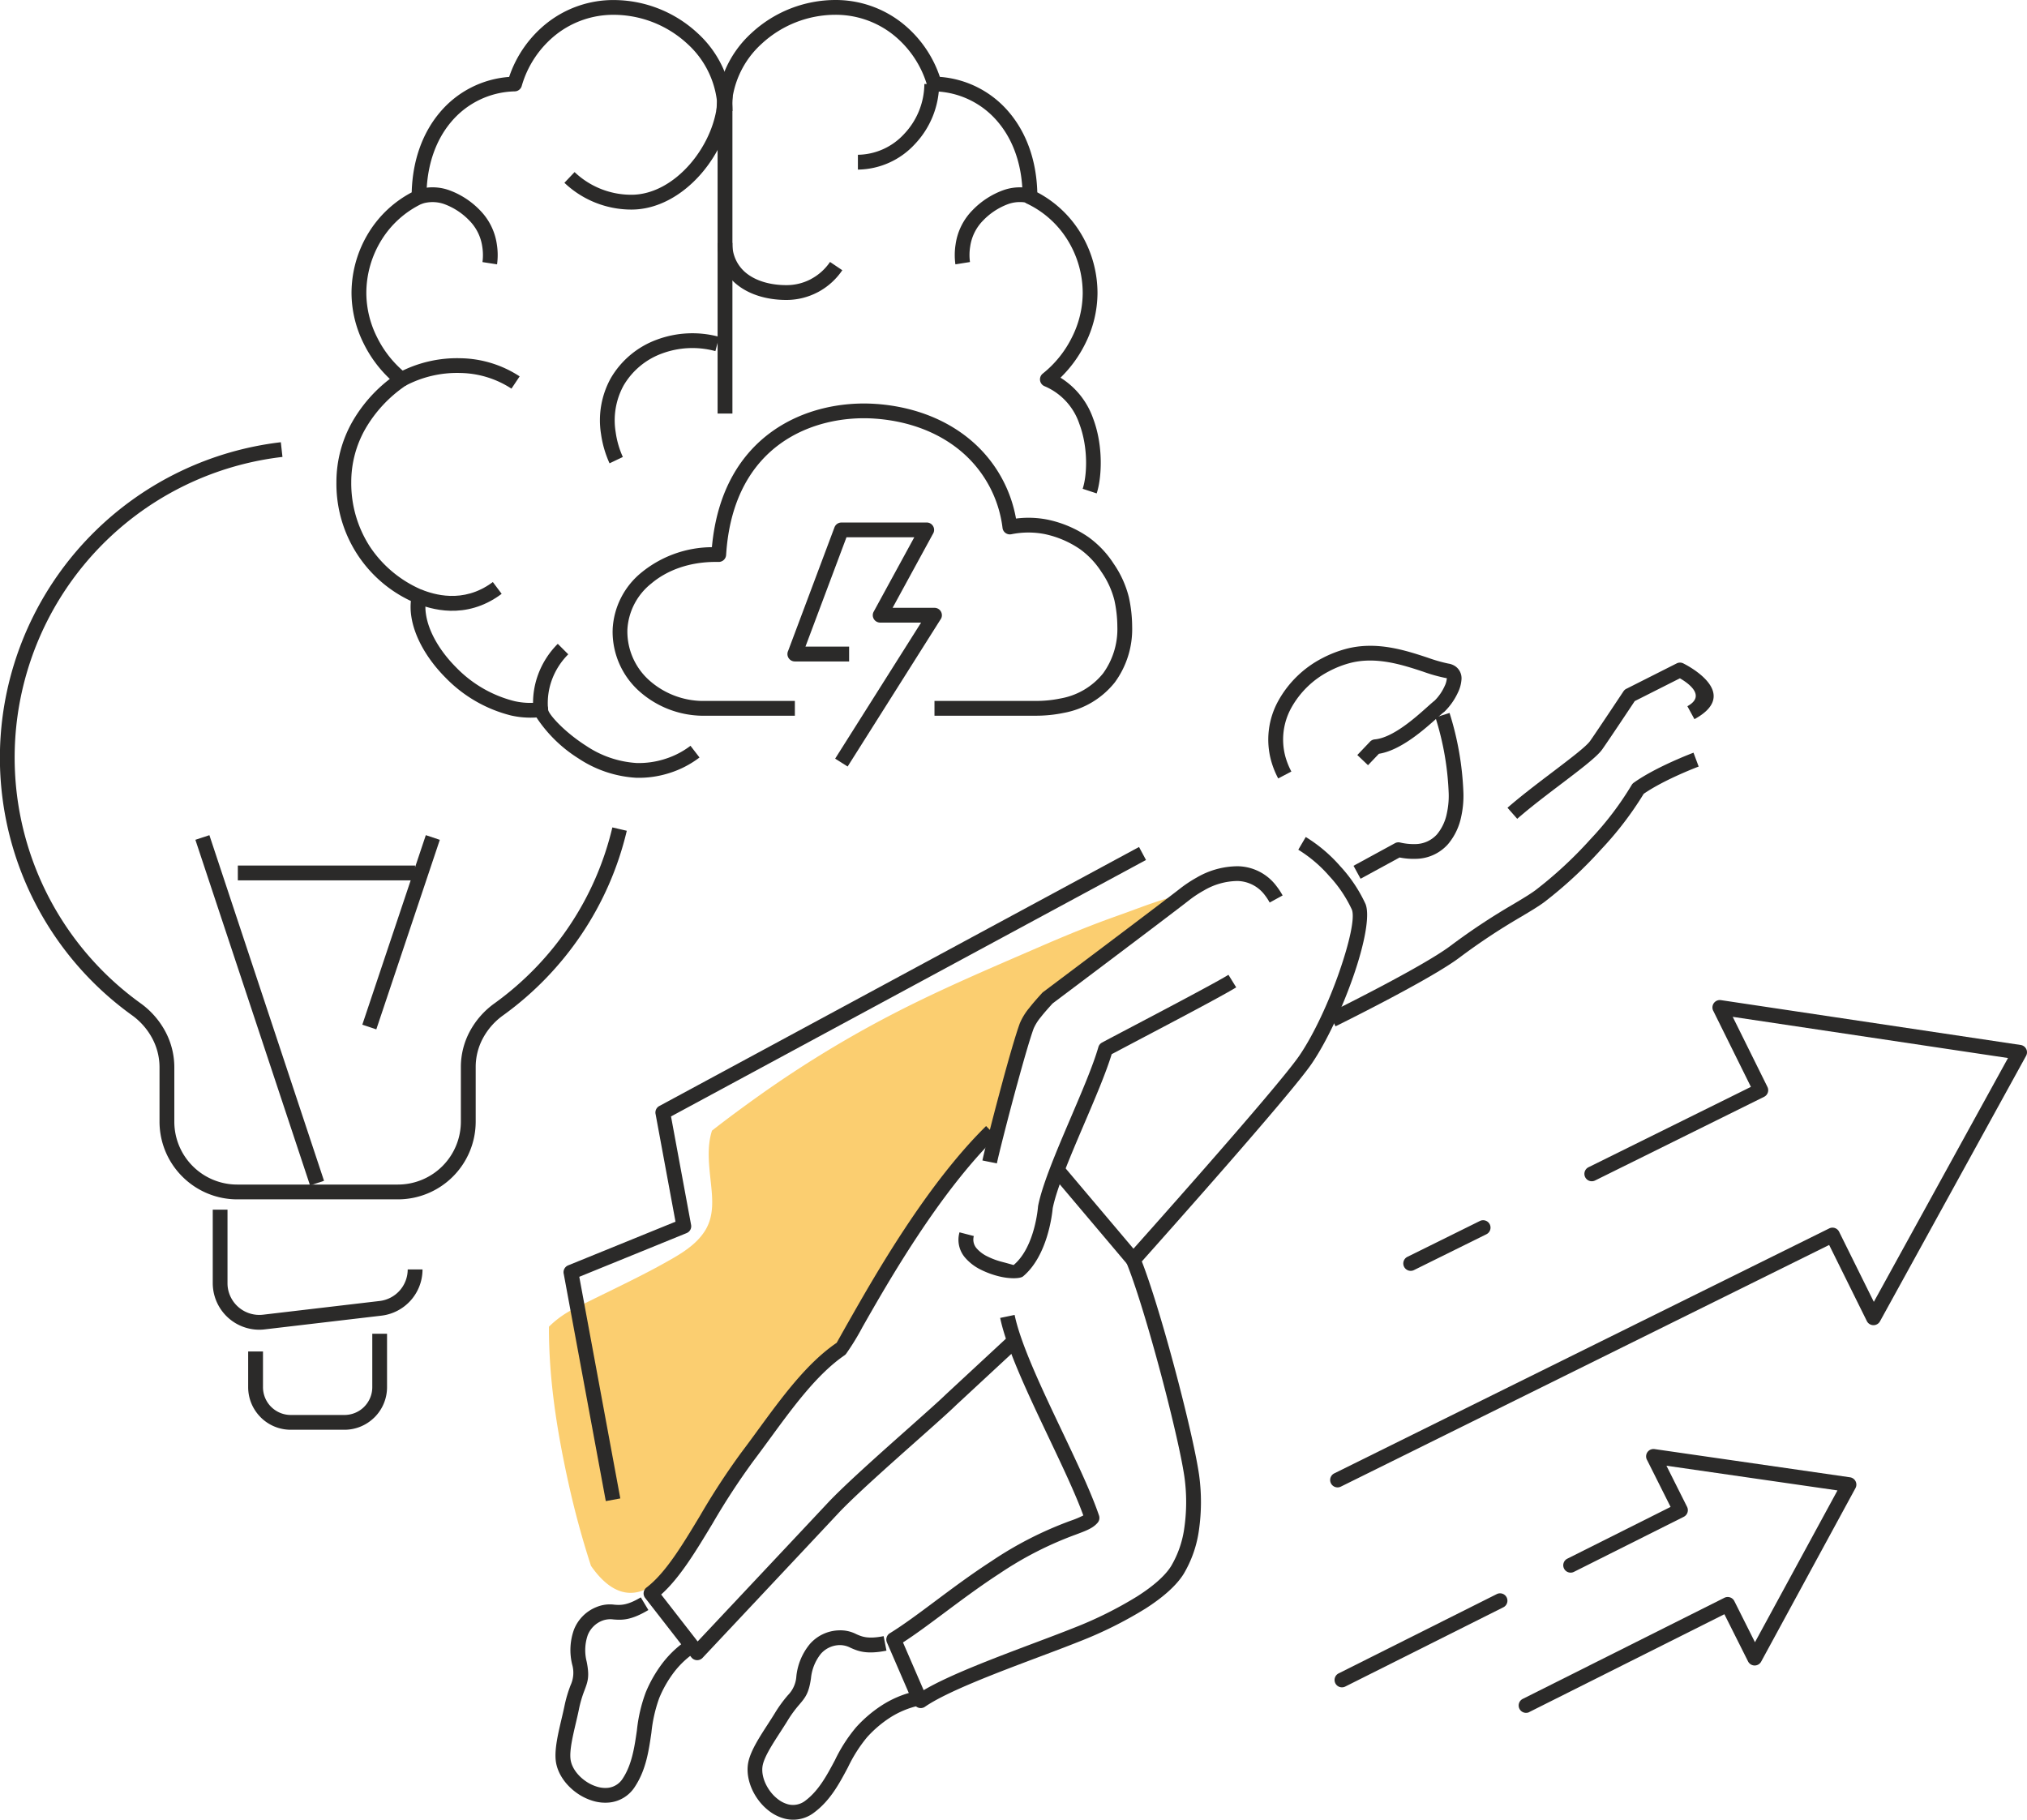 <?xml version="1.0" encoding="UTF-8"?> <svg xmlns="http://www.w3.org/2000/svg" width="519.713" height="466.626" viewBox="0 0 519.713 466.626"><g id="karriere-grafik" transform="translate(0.005)"><path id="Path_1290" data-name="Path 1290" d="M409.436,434.816c-6.814,2.4-13.489,5.153-20.11,8.026-12.522,5.431-25.13,10.765-37.262,17.035a285.185,285.185,0,0,0-34.507,21.018c-4.117,2.937-8.2,5.933-12.181,9.051-1.41,4.309-.732,9.174-.251,13.766.406,3.893.721,7.925-1.282,11.465-1.9,3.348-5.233,5.612-8.485,7.5-8.026,4.646-16.581,8.5-24.847,12.7a24.943,24.943,0,0,0-6.942,4.849c-.048,13.612,2.115,27.106,5.089,40.482q2.347,10.557,5.687,20.842c2.932,4.224,7.166,8.122,12.517,6.584,6.312-1.81,10.824-10.29,14-15.459,4.411-7.188,8.7-14.375,13.8-21.109a183.385,183.385,0,0,1,18.151-20.255c6.285-6.146,10.9-13.681,15.667-21.018,6.776-10.434,13.248-21.061,19.63-31.741.844-.886,1.7-1.762,2.574-2.617,2.387-2.312,5.671-4.288,7.625-6.969,1.912-2.633,2.4-6.472,3.188-9.553q.737-2.883,1.388-5.783c.491-.865.977-1.741,1.468-2.622,1.015-4.624,1.826-8.6,4.87-12.682,2.718-3.637,5.671-7.011,10.146-8.362a3.079,3.079,0,0,1,.411-.08c8.309-7.059,17.547-13.259,26.235-19.806a2.614,2.614,0,0,0,.742-.844c-5.922,1.175-11.705,3.6-17.323,5.58Z" transform="translate(-122.826 -200.022)" fill="#fbce70"></path><path id="Path_1291" data-name="Path 1291" d="M348.347,45.87v81.552h-3.8V45.87Z" transform="translate(-160.563 -21.375)" fill="#2b2a29"></path><path id="Path_1292" data-name="Path 1292" d="M259.258,28.482a23.535,23.535,0,0,0-7.77-17.253,27.881,27.881,0,0,0-18.872-7.423,23.727,23.727,0,0,0-14.642,4.966,25.932,25.932,0,0,0-8.944,13.3,1.9,1.9,0,0,1-1.8,1.367,21.922,21.922,0,0,0-16.287,7.828c-3.9,4.608-6.333,11.139-6.333,19.24a1.9,1.9,0,0,1-1.239,1.778,24.713,24.713,0,0,0-10.285,9.26,25.878,25.878,0,0,0-3.893,13.7,25.455,25.455,0,0,0,2.755,11.257,27.5,27.5,0,0,0,7.481,9.308,1.894,1.894,0,0,1,.32,2.659,1.828,1.828,0,0,1-.507.449,33.94,33.94,0,0,0-10.322,11.1,27.5,27.5,0,0,0-3.594,13.622,29.889,29.889,0,0,0,4.8,16.57,30.248,30.248,0,0,0,13.35,11.059,1.9,1.9,0,0,1,1.095,2.136,11.452,11.452,0,0,0-.1,4.037c.651,4.56,3.583,9.527,7.716,13.676a31.44,31.44,0,0,0,14.936,8.672,18.329,18.329,0,0,0,6.52.3,1.889,1.889,0,0,1,2.141,1.607l.021.267c.005,1.031,3.909,5.58,9.783,9.318a26.057,26.057,0,0,0,12.885,4.384,21.882,21.882,0,0,0,7.348-1.057,21.156,21.156,0,0,0,6.483-3.359l2.312,3a25.043,25.043,0,0,1-7.652,3.968,25.742,25.742,0,0,1-8.608,1.234,29.833,29.833,0,0,1-14.8-4.977,35.4,35.4,0,0,1-10.739-10.488,22.654,22.654,0,0,1-6.5-.5,35.316,35.316,0,0,1-16.821-9.708c-4.678-4.7-8.021-10.434-8.784-15.812a15.821,15.821,0,0,1-.1-3.85,33.158,33.158,0,0,1-19.09-30.481,31.289,31.289,0,0,1,4.08-15.475,37.091,37.091,0,0,1,9.612-10.984,31.7,31.7,0,0,1-6.664-9,29.215,29.215,0,0,1-3.156-12.928,29.634,29.634,0,0,1,4.47-15.7A28.564,28.564,0,0,1,180.824,49.34c.23-8.512,2.958-15.47,7.225-20.511a25.637,25.637,0,0,1,17.761-9.094,29.643,29.643,0,0,1,9.858-13.948A27.472,27.472,0,0,1,232.622.02a31.7,31.7,0,0,1,21.451,8.443,27.291,27.291,0,0,1,8.987,20.03h-3.8Z" transform="translate(-75.271 -0.009)" fill="#2b2a29"></path><path id="Path_1293" data-name="Path 1293" d="M344.05,28.473a27.308,27.308,0,0,1,8.987-20.03A31.7,31.7,0,0,1,374.488,0a27.484,27.484,0,0,1,16.954,5.767A29.68,29.68,0,0,1,401.3,19.715a25.648,25.648,0,0,1,17.761,9.094c4.261,5.041,6.99,12,7.225,20.511a28.564,28.564,0,0,1,10.963,10.215,29.648,29.648,0,0,1,4.47,15.7,29.216,29.216,0,0,1-3.156,12.928,31.871,31.871,0,0,1-6.333,8.688,20.17,20.17,0,0,1,8.368,10.466c2.707,7.145,2.189,15.374.908,19.208l-3.589-1.185c1.095-3.284,1.511-10.413-.865-16.687a15.978,15.978,0,0,0-8.816-9.58,1.9,1.9,0,0,1-.545-3.279,27.4,27.4,0,0,0,7.481-9.308,25.432,25.432,0,0,0,2.755-11.251,25.844,25.844,0,0,0-3.893-13.7,24.713,24.713,0,0,0-10.285-9.26,1.9,1.9,0,0,1-1.239-1.778c0-8.1-2.435-14.632-6.333-19.24a21.885,21.885,0,0,0-16.287-7.828,1.89,1.89,0,0,1-1.8-1.367,25.975,25.975,0,0,0-8.944-13.3A23.727,23.727,0,0,0,374.5,3.791a27.881,27.881,0,0,0-18.872,7.423,23.535,23.535,0,0,0-7.77,17.253h-3.8Z" transform="translate(-160.33 0)" fill="#2b2a29"></path><path id="Path_1294" data-name="Path 1294" d="M314.068,45.87c0,7.022-3.193,14.562-8.138,20.2-4.7,5.356-11.022,9.046-17.766,9.046a24.953,24.953,0,0,1-17.173-6.867L273.6,65.5a21.048,21.048,0,0,0,14.568,5.815c5.575,0,10.894-3.156,14.92-7.743,4.368-4.977,7.188-11.588,7.188-17.7h3.8Z" transform="translate(-126.284 -21.375)" fill="#2b2a29"></path><path id="Path_1295" data-name="Path 1295" d="M256.015,326.2a21.02,21.02,0,0,1,1.218-9.158,21.767,21.767,0,0,1,5.041-7.871l2.686,2.686a18.015,18.015,0,0,0-4.171,6.488,17.264,17.264,0,0,0-1.015,7.513l-3.765.342Z" transform="translate(-119.266 -144.074)" fill="#2b2a29"></path><path id="Path_1296" data-name="Path 1296" d="M376.516,123.651a17.411,17.411,0,0,1-6.226,5.607l-.155.075a17.221,17.221,0,0,1-7.946,1.944c-4.886,0-9.436-1.314-12.693-3.946a13.192,13.192,0,0,1-4.955-10.68h3.8a9.515,9.515,0,0,0,3.535,7.727c2.558,2.067,6.264,3.1,10.317,3.1a13.394,13.394,0,0,0,6.189-1.5l.128-.075a13.618,13.618,0,0,0,4.859-4.373l3.145,2.12Z" transform="translate(-160.559 -54.359)" fill="#2b2a29"></path><path id="Path_1297" data-name="Path 1297" d="M191.16,175.779a32.124,32.124,0,0,1,16.025-3.759,28.456,28.456,0,0,1,15.128,4.651l-2.1,3.145a24.658,24.658,0,0,0-13.126-4.016,28.266,28.266,0,0,0-14.114,3.3l-1.81-3.321Z" transform="translate(-89.083 -80.156)" fill="#2b2a29"></path><path id="Path_1298" data-name="Path 1298" d="M201.282,281.46l.3.112c2.478.9,10.231,3.733,17.969-2.072l2.269,3.022c-9.388,7.038-18.588,3.679-21.531,2.606l-.3-.112,1.292-3.556Z" transform="translate(-93.198 -130.247)" fill="#2b2a29"></path><path id="Path_1299" data-name="Path 1299" d="M290.535,193.4a27.354,27.354,0,0,1-2.184-7.492,22.29,22.29,0,0,1,2.488-14.327,22.678,22.678,0,0,1,11.785-9.884,26.189,26.189,0,0,1,16.015-.737l-.967,3.663a22.441,22.441,0,0,0-13.713.619,18.892,18.892,0,0,0-9.831,8.208,18.594,18.594,0,0,0-2.029,11.924,23,23,0,0,0,1.842,6.392l-3.412,1.629Z" transform="translate(-134.252 -74.585)" fill="#2b2a29"></path><path id="Path_1300" data-name="Path 1300" d="M200.045,90.629a12.626,12.626,0,0,1,8.277.043,20.857,20.857,0,0,1,7.935,5.142l.005.005a15.579,15.579,0,0,1,4.341,8.752,17.436,17.436,0,0,1,.053,5.132l-3.738-.577a13.618,13.618,0,0,0-.053-3.973,11.9,11.9,0,0,0-3.289-6.659,17.118,17.118,0,0,0-6.445-4.235,8.983,8.983,0,0,0-5.858-.053l-1.234-3.572Z" transform="translate(-93.221 -41.918)" fill="#2b2a29"></path><path id="Path_1301" data-name="Path 1301" d="M477.963,94.2a8.983,8.983,0,0,0-5.858.053,17.184,17.184,0,0,0-6.445,4.235,11.9,11.9,0,0,0-3.289,6.659,13.386,13.386,0,0,0-.053,3.968l-3.738.593a17.466,17.466,0,0,1,.053-5.137,15.579,15.579,0,0,1,4.341-8.752l.005-.005a20.794,20.794,0,0,1,7.935-5.142,12.7,12.7,0,0,1,8.277-.043L477.958,94.2Z" transform="translate(-213.626 -41.921)" fill="#2b2a29"></path><path id="Path_1302" data-name="Path 1302" d="M432.747,40.33a22.674,22.674,0,0,1-6.216,15.406,20.159,20.159,0,0,1-14.621,6.547v-3.8a16.39,16.39,0,0,0,11.865-5.345A18.841,18.841,0,0,0,428.95,40.33Z" transform="translate(-191.953 -18.794)" fill="#2b2a29"></path><path id="Path_1303" data-name="Path 1303" d="M376.659,270.033h25.861a30.782,30.782,0,0,0,6.488-.641,18,18,0,0,0,10.883-6.429,19.346,19.346,0,0,0,3.653-11.988,32.488,32.488,0,0,0-.748-6.734,22.385,22.385,0,0,0-3.348-7.311,21.439,21.439,0,0,0-5.4-5.756,25.088,25.088,0,0,0-9.243-3.946,22,22,0,0,0-8.448.064,1.9,1.9,0,0,1-2.232-1.49l-.032-.24a30.545,30.545,0,0,0-10.226-19.2c-5.634-4.907-13.232-7.983-22.07-8.688l-.737-.053c-7.658-.47-16.559,1.185-23.806,6.36-7.23,5.164-12.848,13.895-13.948,27.608l-.075,1.02a1.891,1.891,0,0,1-2,1.778h-.673c-6.9,0-12.554,2.205-16.49,5.527a16.213,16.213,0,0,0-6.146,11.812l-.005.3a16.8,16.8,0,0,0,5.313,12.453,20.9,20.9,0,0,0,13.761,5.559l23.87-.005v3.8l-23.9-.005a24.778,24.778,0,0,1-16.34-6.595,20.51,20.51,0,0,1-6.488-15.2,2.718,2.718,0,0,0,.011-.374,19.992,19.992,0,0,1,7.481-14.632,28.789,28.789,0,0,1,17.964-6.419c1.34-14.61,7.529-24.03,15.475-29.706,8.026-5.73,17.82-7.572,26.219-7.054l.812.053c9.671.774,18.028,4.176,24.265,9.607a34.146,34.146,0,0,1,11.2,19.758,25.265,25.265,0,0,1,7.962.251,28.715,28.715,0,0,1,10.637,4.523,25.259,25.259,0,0,1,6.435,6.792,26.254,26.254,0,0,1,3.909,8.629,35.987,35.987,0,0,1,.838,7.519,23.065,23.065,0,0,1-4.438,14.284,21.675,21.675,0,0,1-13.1,7.834,34.9,34.9,0,0,1-7.273.726H376.659v-3.8Z" transform="translate(-137.067 -90.294)" fill="#2b2a29"></path><path id="Path_1304" data-name="Path 1304" d="M393.9,286.543H379.976a1.9,1.9,0,0,1-1.9-1.9,1.934,1.934,0,0,1,.187-.822l11.876-31.666a1.9,1.9,0,0,1,1.773-1.234l21.878-.005a1.892,1.892,0,0,1,1.581,2.937l-10.328,18.936H415.78a1.9,1.9,0,0,1,1.9,1.9,1.852,1.852,0,0,1-.379,1.132l-23.79,37.668-3.2-2.019,22.033-34.886H401.848a1.977,1.977,0,0,1-.9-.235,1.891,1.891,0,0,1-.758-2.563l10.408-19.08H393.214L382.7,282.736h11.193v3.8Z" transform="translate(-176.188 -116.929)" fill="#2b2a29"></path><path id="Path_1305" data-name="Path 1305" d="M114.19,415.64h45.443v3.8H114.19Z" transform="translate(-53.215 -193.689)" fill="#2b2a29"></path><path id="Path_1306" data-name="Path 1306" d="M105.921,580.9v18.84a9.113,9.113,0,0,0,.053.972,8.169,8.169,0,0,0,9.041,7.113l29.925-3.519a8.139,8.139,0,0,0,7.182-8.085h3.8a11.931,11.931,0,0,1-10.541,11.849l-29.925,3.519a11.681,11.681,0,0,1-1.4.086,11.944,11.944,0,0,1-11.833-10.536,12.624,12.624,0,0,1-.085-1.4V580.89h3.8Z" transform="translate(-47.595 -270.696)" fill="#2b2a29"></path><path id="Path_1307" data-name="Path 1307" d="M154.757,640.475v13.692a10.9,10.9,0,0,1-3.2,7.727l-.117.107a10.893,10.893,0,0,1-7.61,3.092H130.076a10.879,10.879,0,0,1-7.727-3.2l-.107-.117a10.893,10.893,0,0,1-3.092-7.609v-9.147h3.8v9.147a7.137,7.137,0,0,0,2,4.961l.091.085a7.108,7.108,0,0,0,5.041,2.088h13.756a7.138,7.138,0,0,0,4.961-2l.085-.091a7.111,7.111,0,0,0,2.088-5.046V640.47h3.8Z" transform="translate(-55.526 -298.46)" fill="#2b2a29"></path><path id="Path_1308" data-name="Path 1308" d="M72.424,216.13a77.614,77.614,0,0,0-36.4,140.089,21.307,21.307,0,0,1,6.376,7.273,19.509,19.509,0,0,1,2.291,9.153v13.927a16.093,16.093,0,0,0,4.721,11.417l.005.005a16.093,16.093,0,0,0,11.417,4.721h41.182a16.144,16.144,0,0,0,16.143-16.148V372.538a19.308,19.308,0,0,1,2.28-9.073,21.121,21.121,0,0,1,6.339-7.214A78.059,78.059,0,0,0,146,336.36a77.177,77.177,0,0,0,11-25.226l3.7.86a80.822,80.822,0,0,1-11.55,26.47,82.058,82.058,0,0,1-20.153,20.858,17.241,17.241,0,0,0-5.2,5.911,15.542,15.542,0,0,0-1.837,7.31v14.028a19.946,19.946,0,0,1-19.939,19.94H60.836a19.883,19.883,0,0,1-14.087-5.837l-.011-.011a19.891,19.891,0,0,1-5.842-14.1V372.64a15.77,15.77,0,0,0-1.848-7.385,17.433,17.433,0,0,0-5.233-5.97A81.31,81.31,0,0,1,.681,282.543,81.57,81.57,0,0,1,72,212.36l.417,3.765Z" transform="translate(0 -98.96)" fill="#2b2a29"></path><path id="Path_1309" data-name="Path 1309" d="M173.96,449.649l16.282-48.6,3.588,1.2-16.282,48.6Z" transform="translate(-81.068 -186.89)" fill="#2b2a29"></path><path id="Path_1310" data-name="Path 1310" d="M97.4,401.06l29.391,88.628-3.583,1.185-29.4-88.628Z" transform="translate(-43.718 -186.895)" fill="#2b2a29"></path><path id="Path_1311" data-name="Path 1311" d="M674.5,342.37a77.3,77.3,0,0,1,3.556,20.511,24.644,24.644,0,0,1-.566,6.061,15.794,15.794,0,0,1-3.385,7.075,11.229,11.229,0,0,1-8.336,3.759,18.025,18.025,0,0,1-4.074-.347l-10.007,5.452-1.81-3.321,10.563-5.757a1.881,1.881,0,0,1,1.378-.214,15.242,15.242,0,0,0,3.823.406,7.569,7.569,0,0,0,5.639-2.5,12.071,12.071,0,0,0,2.526-5.383,20.668,20.668,0,0,0,.475-5.094,73.144,73.144,0,0,0-3.4-19.507l3.62-1.143Z" transform="translate(-302.847 -159.545)" fill="#2b2a29"></path><path id="Path_1312" data-name="Path 1312" d="M611.49,344.14a22.479,22.479,0,0,1-1.816-4.544,20.5,20.5,0,0,1,1.832-15.358,27.081,27.081,0,0,1,11.219-10.915,29.646,29.646,0,0,1,5.922-2.355c7.9-2.179,15.417.3,21.173,2.195a40.153,40.153,0,0,0,5.265,1.511,4.332,4.332,0,0,1,1.88.742,3.75,3.75,0,0,1,1.506,3.428,9.032,9.032,0,0,1-.881,3.209,16.818,16.818,0,0,1-3.476,4.961,1.948,1.948,0,0,1-.246.182c-.352.278-.935.8-1.65,1.436-3.3,2.948-9.26,8.282-14.915,9.179l-2.788,2.926-2.745-2.611,3.177-3.337a1.909,1.909,0,0,1,1.292-.673c4.63-.411,10.354-5.527,13.462-8.309.785-.7,1.42-1.271,1.906-1.645l.005-.005a12.561,12.561,0,0,0,2.542-3.69,5.514,5.514,0,0,0,.545-1.816c.005-.128.08-.16.053-.182a.661.661,0,0,0-.246-.075,40.523,40.523,0,0,1-5.858-1.645c-5.287-1.741-12.2-4.021-18.978-2.152a25.466,25.466,0,0,0-5.164,2.056A23.255,23.255,0,0,0,614.859,326a16.808,16.808,0,0,0-1.522,12.57,19.076,19.076,0,0,0,1.522,3.791l-3.354,1.762Z" transform="translate(-283.766 -144.516)" fill="#2b2a29"></path><path id="Path_1313" data-name="Path 1313" d="M545.344,425.276a13.8,13.8,0,0,0-1.217-1.869,8.994,8.994,0,0,0-7.038-3.658,17.315,17.315,0,0,0-8.629,2.44,28.259,28.259,0,0,0-3.791,2.51c-5.724,4.47-32.825,24.831-34.982,26.454-1.068,1.175-2.163,2.4-3.033,3.519a12.211,12.211,0,0,0-1.837,2.932c-.972,2.686-2.59,8.3-4.219,14.284l-.053.16c-2.35,8.629-4.688,17.889-5.148,20.121l-3.706-.758c.465-2.264,2.836-11.641,5.206-20.356l.037-.16c1.634-6.007,3.284-11.716,4.32-14.584a15.61,15.61,0,0,1,2.414-3.968c1.02-1.308,2.179-2.611,3.284-3.823a1.736,1.736,0,0,1,.32-.3c.085-.064,29.413-22.086,35.062-26.5a32.943,32.943,0,0,1,4.3-2.852,20.977,20.977,0,0,1,10.573-2.9,12.641,12.641,0,0,1,9.9,5.116,18.178,18.178,0,0,1,1.559,2.371l-3.321,1.821Z" transform="translate(-219.811 -193.836)" fill="#2b2a29"></path><path id="Path_1314" data-name="Path 1314" d="M464.138,535.089a3.42,3.42,0,0,0,.737,3.188,8.74,8.74,0,0,0,2.766,2.061,19.029,19.029,0,0,0,3.674,1.367c1.8.47,3.012.838,3.022.828,5.506-4.6,6.258-14.931,6.258-14.963l.032-.229c1.1-5.575,4.769-14.162,8.368-22.6,2.884-6.744,5.724-13.4,7.086-18.113a1.878,1.878,0,0,1,.918-1.137c1.42-.769,4.235-2.253,7.642-4.042,8.79-4.624,21.536-11.337,24.783-13.339l1.986,3.22c-3.423,2.115-16.2,8.838-25,13.473l-6.926,3.658c-1.5,4.886-4.235,11.283-7.006,17.771-3.5,8.2-7.07,16.549-8.117,21.755-.123,1.367-1.282,12.175-7.6,17.456-.716.6-3.487.694-6.4-.07a22.573,22.573,0,0,1-4.443-1.655,12.69,12.69,0,0,1-3.952-3.006,7.007,7.007,0,0,1-1.5-6.568l3.663.951Z" transform="translate(-214.459 -218.14)" fill="#2b2a29"></path><path id="Path_1315" data-name="Path 1315" d="M402.678,802.242a23.012,23.012,0,0,0-7.177,3.012,29.449,29.449,0,0,0-5.927,5.057,36.948,36.948,0,0,0-4.87,7.658c-2.211,4.165-4.491,8.453-8.565,11.545a8.8,8.8,0,0,1-7.6,1.687,10.913,10.913,0,0,1-3.765-1.752,14.033,14.033,0,0,1-2.98-2.921c-2.227-2.932-3.4-6.777-2.6-10.125.689-2.873,2.884-6.258,4.956-9.457.614-.951,1.217-1.88,1.8-2.836a33.533,33.533,0,0,1,3.359-4.614,7.559,7.559,0,0,0,2.141-4.827,15.5,15.5,0,0,1,3.5-8.309,10.283,10.283,0,0,1,7.38-3.46,8.912,8.912,0,0,1,4.528.993c1.394.614,2.926,1.292,6.969.491l.726,3.722c-5.2,1.031-7.316.1-9.227-.742a5.879,5.879,0,0,0-2.841-.683,6.572,6.572,0,0,0-4.726,2.2,11.85,11.85,0,0,0-2.563,6.328c-.561,3.855-1.431,4.881-3,6.739a29.468,29.468,0,0,0-3.017,4.139c-.545.892-1.2,1.9-1.858,2.921-1.906,2.937-3.914,6.045-4.454,8.272-.529,2.211.331,4.865,1.928,6.969a10.165,10.165,0,0,0,2.163,2.12,7.192,7.192,0,0,0,2.44,1.159,5.143,5.143,0,0,0,4.443-1.02c3.38-2.569,5.468-6.5,7.5-10.317a39.5,39.5,0,0,1,5.431-8.443,33.2,33.2,0,0,1,6.7-5.692,26.823,26.823,0,0,1,8.346-3.5l.844,3.7Z" transform="translate(-167.272 -364.828)" fill="#2b2a29"></path><path id="Path_1316" data-name="Path 1316" d="M302.925,780.885a23.1,23.1,0,0,0-5.741,5.255,29.614,29.614,0,0,0-3.882,6.76,36.822,36.822,0,0,0-2,8.848c-.678,4.678-1.378,9.484-4.16,13.761a8.8,8.8,0,0,1-6.6,4.155,10.835,10.835,0,0,1-4.122-.384,13.952,13.952,0,0,1-3.786-1.741c-3.092-2.013-5.49-5.239-5.863-8.672-.32-2.932.6-6.851,1.474-10.562.283-1.212.566-2.408.742-3.268a33.272,33.272,0,0,1,1.607-5.479,7.6,7.6,0,0,0,.39-5.281,15.484,15.484,0,0,1,.481-8.992,10.28,10.28,0,0,1,5.789-5.751,8.927,8.927,0,0,1,4.6-.587c1.522.107,3.2.229,6.728-1.885l1.944,3.247c-4.56,2.729-6.857,2.569-8.934,2.419a5.874,5.874,0,0,0-2.9.32,6.571,6.571,0,0,0-3.7,3.663,11.851,11.851,0,0,0-.288,6.83c.769,3.813.3,5.068-.55,7.342a29.437,29.437,0,0,0-1.442,4.918c-.256,1.249-.507,2.3-.758,3.375-.8,3.412-1.65,7.017-1.4,9.3.246,2.253,1.949,4.459,4.16,5.9a10.157,10.157,0,0,0,2.75,1.266,7.13,7.13,0,0,0,2.7.262,5.154,5.154,0,0,0,3.829-2.451c2.323-3.573,2.964-7.967,3.583-12.234a39.526,39.526,0,0,1,2.27-9.783,33.551,33.551,0,0,1,4.384-7.62A26.884,26.884,0,0,1,300.9,777.7l2.045,3.188Z" transform="translate(-124.289 -357.451)" fill="#2b2a29"></path><path id="Path_1317" data-name="Path 1317" d="M533.09,401.92a38.44,38.44,0,0,1,8.843,7.492,37.075,37.075,0,0,1,6.493,9.708c1.18,2.953-.3,10.4-3.124,18.519l-.032.091c-2.739,7.866-6.718,16.533-10.627,22.289-5.329,7.844-38.1,44.6-43.574,50.746,2.28,5.858,5.271,15.721,7.967,25.685,3.092,11.412,5.826,23.01,6.691,28.905a50.667,50.667,0,0,1,.005,14.162,30,30,0,0,1-3.93,11.364c-1.88,3.022-5.319,6.034-9.794,8.9a103.849,103.849,0,0,1-17.1,8.5c-2.937,1.175-6.387,2.472-10.066,3.855-10.9,4.1-23.79,8.955-29.381,12.827a1.893,1.893,0,0,1-2.633-.481l-.123-.208-.961-1.869-6.034-13.943a1.884,1.884,0,0,1,.753-2.36c3.492-2.146,7.428-5.084,11.716-8.288,4.373-3.268,9.121-6.808,14.365-10.21a93.992,93.992,0,0,1,20.292-10.354,24.366,24.366,0,0,0,3.231-1.351c-1.992-5.5-5.372-12.6-8.859-19.95-5.265-11.086-10.8-22.727-12.464-30.7l3.706-.769c1.57,7.529,7.006,18.968,12.186,29.861,3.807,8.01,7.476,15.737,9.457,21.584a1.9,1.9,0,0,1-.363,1.848c-1.207,1.4-2.862,2.013-5.575,3.028a90.656,90.656,0,0,0-19.55,9.986c-5.02,3.257-9.772,6.808-14.156,10.077-3.8,2.836-7.316,5.463-10.621,7.6l5.3,12.245c6.547-3.882,18.3-8.3,28.382-12.1,3.69-1.388,7.15-2.691,9.991-3.829a100.3,100.3,0,0,0,16.458-8.176c4.016-2.574,7.054-5.2,8.619-7.716a26.142,26.142,0,0,0,3.4-9.922,46.682,46.682,0,0,0-.005-13.051c-.849-5.756-3.546-17.189-6.6-28.473-2.846-10.514-6-20.858-8.245-26.331a1.909,1.909,0,0,1,.342-1.981c.112-.123,38.373-42.875,44.044-51.221,3.727-5.484,7.545-13.82,10.189-21.419l.027-.085c2.552-7.342,4.016-13.793,3.188-15.865a32.995,32.995,0,0,0-5.794-8.6,34.526,34.526,0,0,0-7.94-6.75l1.912-3.263Z" transform="translate(-198.313 -187.295)" fill="#2b2a29"></path><path id="Path_1318" data-name="Path 1318" d="M405.106,597.5l-15.94,14.781c-1.709,1.682-5.372,4.934-9.671,8.758C372.2,627.52,363.069,635.631,358.973,640c-11.679,12.474-34.779,37.049-34.843,37.118a1.9,1.9,0,0,1-2.675.08l-.2-.219-11.844-15.23a1.9,1.9,0,0,1,.336-2.659l.091-.069c4.827-3.727,9.025-10.68,13.67-18.391a182.725,182.725,0,0,1,10.568-16.18c1.474-1.949,2.889-3.882,4.3-5.821,6.178-8.443,12.431-16.992,19.988-22.2l.139-.085c.091-.128,1.335-2.392,3.364-5.959,6.483-11.39,19.737-34.667,34.961-49.641l2.654,2.7c-14.856,14.6-27.928,37.572-34.325,48.807a63.446,63.446,0,0,1-4.122,6.755,1.8,1.8,0,0,1-.523.539c-7.022,4.838-13.088,13.131-19.085,21.328-1.463,2-2.921,3.989-4.336,5.863a180.4,180.4,0,0,0-10.349,15.854c-4.422,7.332-8.448,14.007-13.227,18.284l9.356,12.036c5.735-6.1,26.155-27.832,33.327-35.49,4.325-4.619,13.462-12.736,20.757-19.219,4.3-3.829,7.973-7.086,9.537-8.624l16.015-14.856,2.579,2.771Z" transform="translate(-144.004 -251.991)" fill="#2b2a29"></path><path id="Path_1319" data-name="Path 1319" d="M419.914,410.052,298.13,475.819l5.148,27.821a1.891,1.891,0,0,1-1.148,2.093l-27.522,11.209,10.52,56.833-3.722.684-10.776-58.227a1.893,1.893,0,0,1,1.127-2.221l27.522-11.2-5.1-27.56a1.889,1.889,0,0,1,.945-2.1l123-66.424,1.794,3.337Z" transform="translate(-126.089 -189.532)" fill="#2b2a29"></path><path id="Path_1320" data-name="Path 1320" d="M723.8,355.409c3.412-2.98,7.652-6.194,11.492-9.11,4.64-3.524,8.683-6.59,9.687-8.01,1.618-2.291,8.539-12.709,8.56-12.741a1.878,1.878,0,0,1,.838-.694l12.8-6.461a1.889,1.889,0,0,1,1.794.048c1.367.689,14.7,7.732,2.761,14.252l-1.81-3.322c4.929-2.691.112-5.991-1.917-7.156l-11.583,5.847c-1.276,1.922-6.707,10.087-8.346,12.4-1.324,1.874-5.6,5.116-10.5,8.838-3.759,2.852-7.914,6-11.283,8.944L723.79,355.4Z" transform="translate(-337.29 -148.277)" fill="#2b2a29"></path><path id="Path_1321" data-name="Path 1321" d="M732.875,365.011c-.027.011-8.672,3.247-14.092,6.99a86.275,86.275,0,0,1-10.878,14.22,108.9,108.9,0,0,1-14.621,13.553c-1.559,1.148-3.54,2.328-5.949,3.765a162.49,162.49,0,0,0-15.758,10.44c-7.572,5.719-31.741,17.611-31.81,17.643l-1.677-3.4c.069-.032,23.907-11.764,31.2-17.275a165.8,165.8,0,0,1,16.1-10.664c2.307-1.378,4.2-2.51,5.65-3.573a105.031,105.031,0,0,0,14.076-13.051,80.329,80.329,0,0,0,10.557-13.879,1.922,1.922,0,0,1,.566-.63c5.778-4.128,15.288-7.684,15.315-7.695l1.319,3.546Z" transform="translate(-297.353 -168.441)" fill="#2b2a29"></path><path id="Path_1322" data-name="Path 1322" d="M524.4,585.026l-19.507-23.09,2.889-2.446,19.507,23.09Z" transform="translate(-235.282 -260.723)" fill="#2b2a29"></path><path id="Path_1323" data-name="Path 1323" d="M641.395,605.01a1.894,1.894,0,1,1-1.677-3.4l126.9-62.814a1.892,1.892,0,0,1,2.537.86l8.9,17.974,34.4-62.526-70.579-10.562,8.9,17.974a1.892,1.892,0,0,1-.86,2.536L706.58,526.507a1.894,1.894,0,1,1-1.677-3.4L746.539,502.5l-9.623-19.443a1.87,1.87,0,0,1-.219-1.2,1.9,1.9,0,0,1,2.152-1.6l76.858,11.5a1.863,1.863,0,0,1,.635.214,1.891,1.891,0,0,1,.748,2.574l-37.465,68.09a1.9,1.9,0,0,1-3.359-.075L766.6,543.04,641.389,605.015Z" transform="translate(-297.619 -223.794)" fill="#2b2a29"></path><path id="Path_1324" data-name="Path 1324" d="M693.41,586.158a1.894,1.894,0,0,1,1.677,3.4l-18.573,9.19a1.894,1.894,0,1,1-1.677-3.4Z" transform="translate(-313.985 -273.059)" fill="#2b2a29"></path><path id="Path_1325" data-name="Path 1325" d="M731.913,763.282a1.89,1.89,0,0,1-1.693-3.38l51.712-25.931a1.9,1.9,0,0,1,2.536.844l5.292,10.557,21.157-38.929-43.852-6.333,5.292,10.557a1.9,1.9,0,0,1-.844,2.536l-28.168,14.124a1.89,1.89,0,1,1-1.693-3.38l26.476-13.275-6.013-11.994a1.863,1.863,0,0,1-.246-1.228,1.892,1.892,0,0,1,2.141-1.607l50.126,7.236a1.862,1.862,0,0,1,.636.213,1.891,1.891,0,0,1,.758,2.563l-24.185,44.5a1.895,1.895,0,0,1-3.353-.059l-6.072-12.106L731.9,763.271Z" transform="translate(-339.801 -324.255)" fill="#2b2a29"></path><path id="Path_1326" data-name="Path 1326" d="M682.362,765.327a1.89,1.89,0,0,1,1.693,3.38l-40.541,20.329a1.89,1.89,0,1,1-1.693-3.38Z" transform="translate(-298.606 -356.551)" fill="#2b2a29"></path></g></svg> 